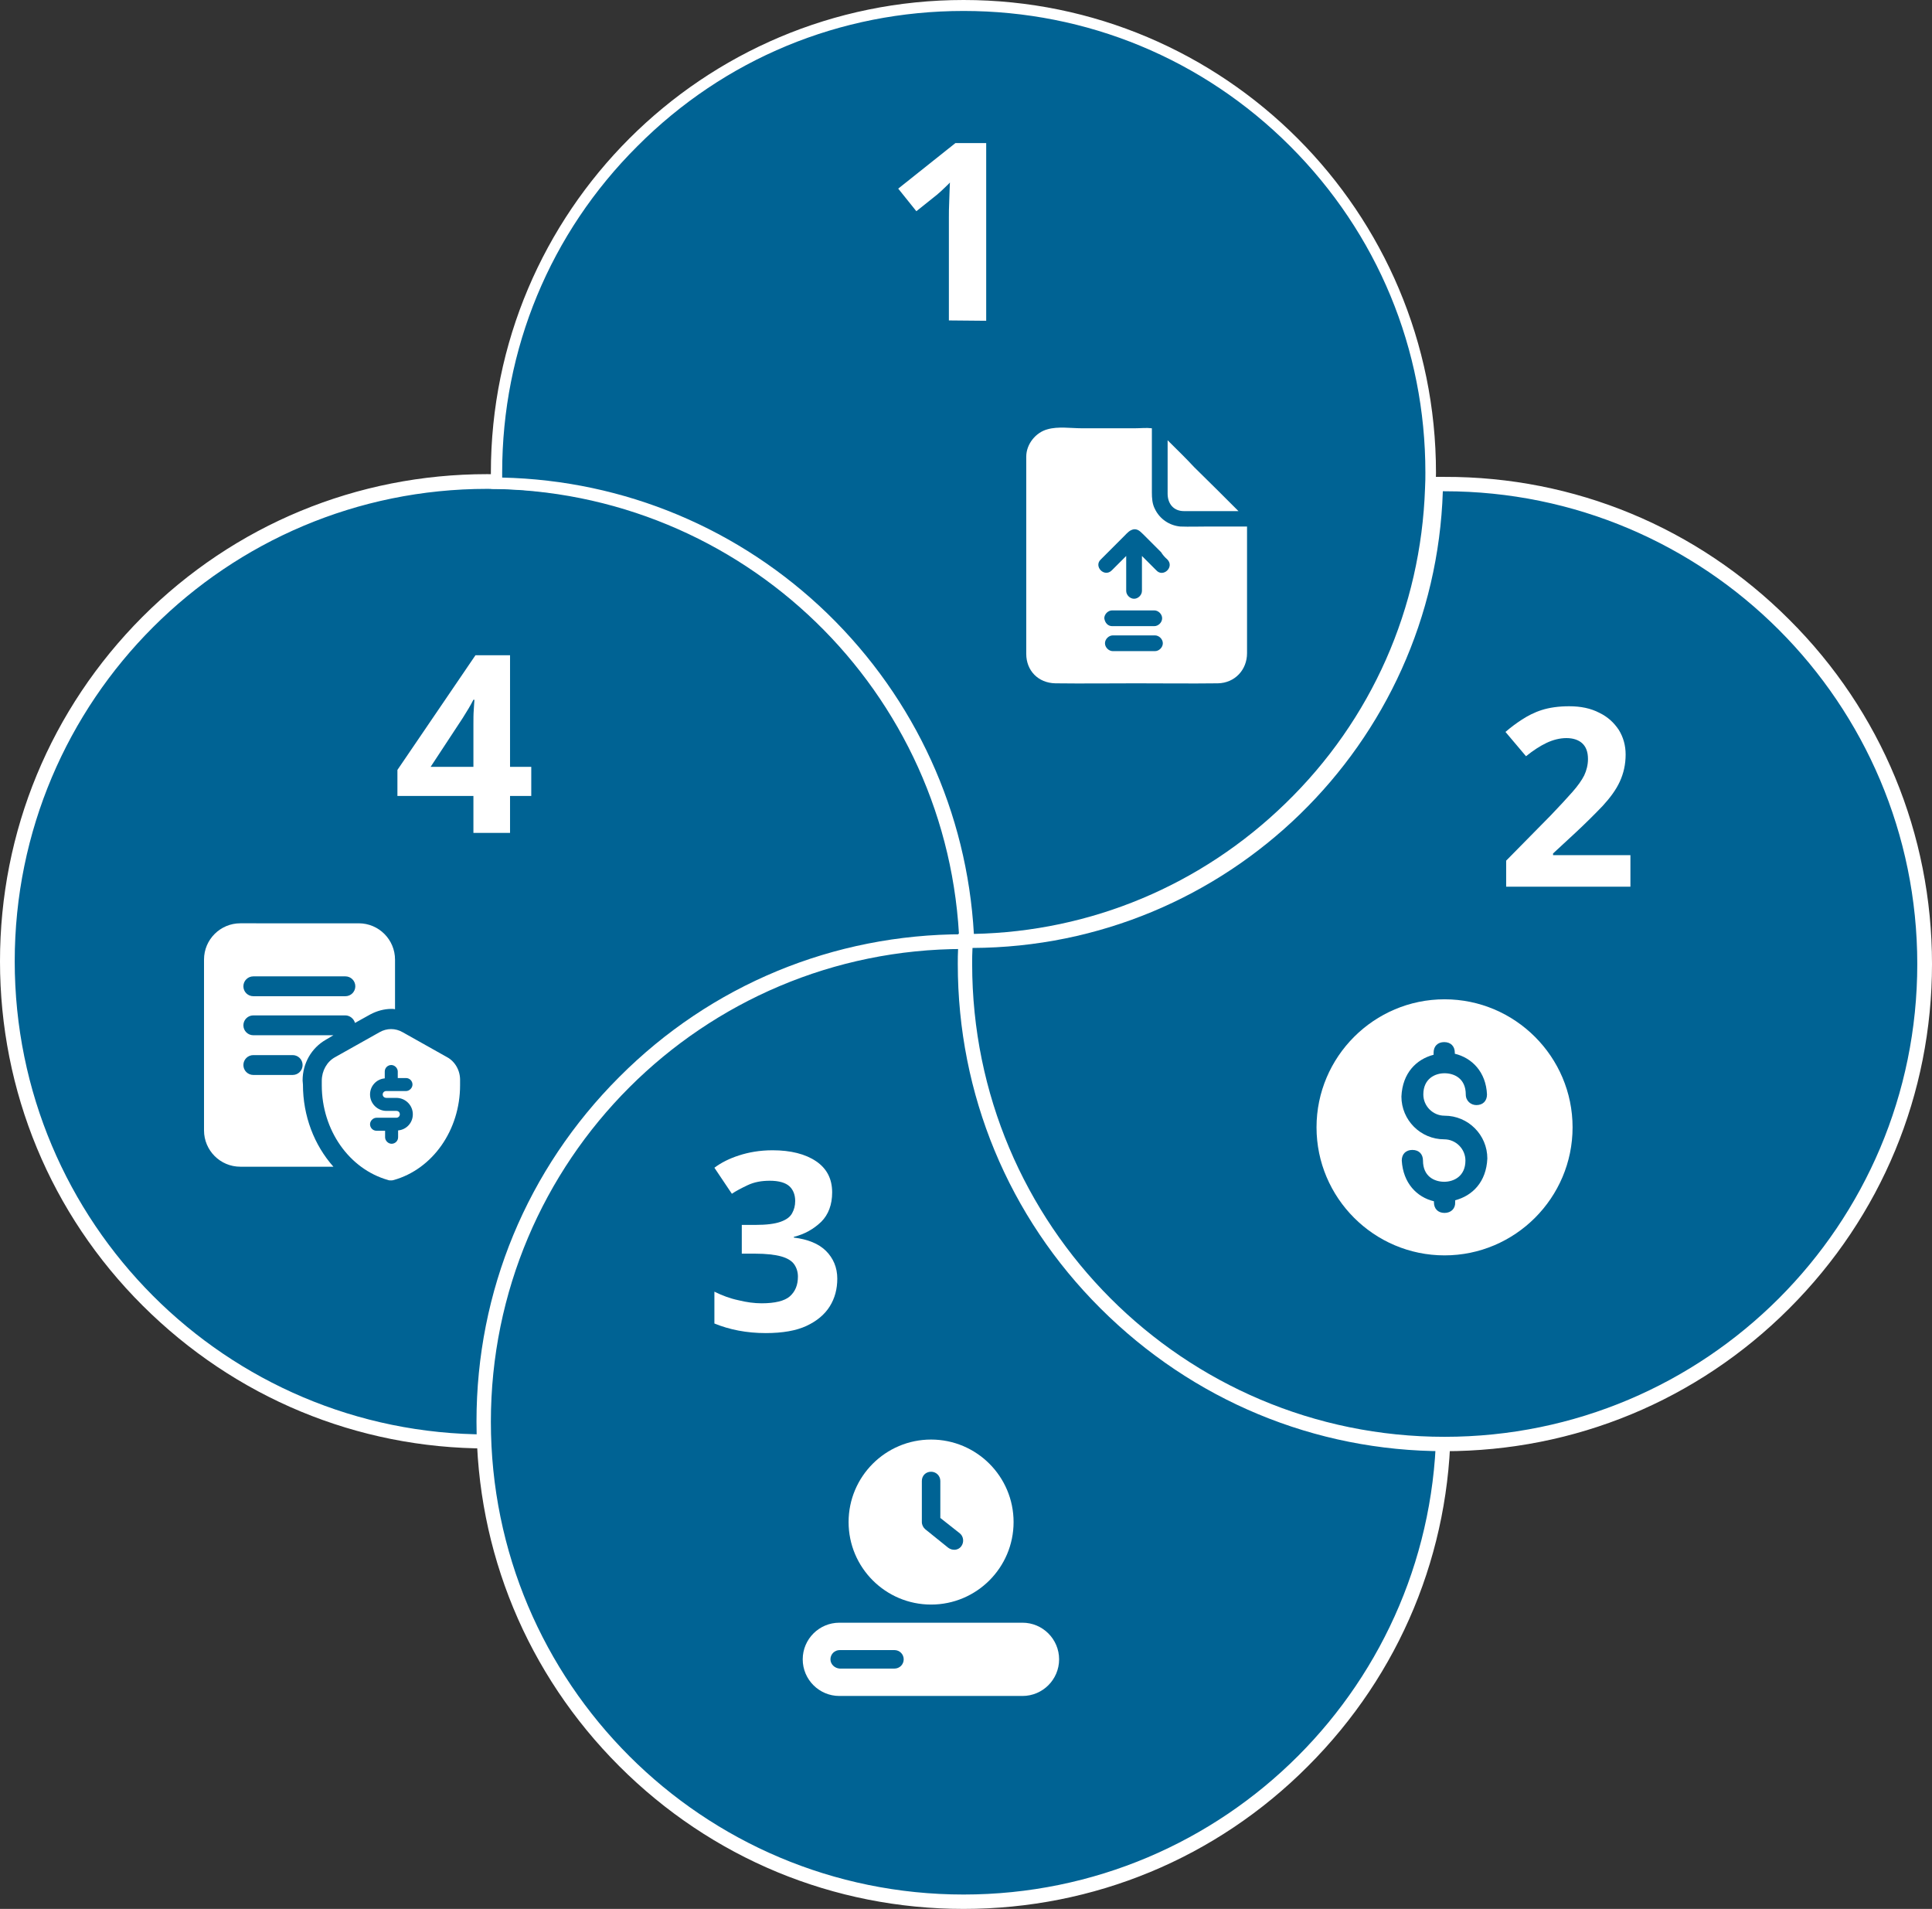<?xml version="1.0" encoding="utf-8"?>
<!-- Generator: Adobe Illustrator 28.3.0, SVG Export Plug-In . SVG Version: 6.00 Build 0)  -->
<svg version="1.1" id="Layer_2_00000030485984449578060400000001518287691066071440_"
	 xmlns="http://www.w3.org/2000/svg" xmlns:xlink="http://www.w3.org/1999/xlink" x="0px" y="0px" viewBox="0 0 564.4 557.6"
	 style="enable-background:new 0 0 564.4 557.6;" xml:space="preserve">
<rect x="0" y="0" width="564.4" height="557.6" fill="#333333" stroke="none"/>
<style type="text/css">
	.st0{fill:#006394;}
	.st1{fill:#FFFFFF;}
	.st2{fill-rule:evenodd;clip-rule:evenodd;fill:#FFFFFF;}
</style>
<g>
	<path class="st0" d="M142.3,421C65,421,2.1,358.1,2.1,280.8S65,140.6,142.3,140.6c36.7,0,71.3,14.1,97.6,39.5
		c26.2,25.4,41.3,59.5,42.5,95.9c0.1,1.8,0.1,3.4,0.1,4.8C282.5,358.1,219.7,421,142.3,421L142.3,421z"/>
	<path class="st1" d="M142.3,142.8C142.3,142.8,142.4,142.8,142.3,142.8c74.7,0.1,135.5,59.3,138,133.4c0,1.6,0.1,3.1,0.1,4.7
		c0,76.2-61.8,138.1-138.1,138.1S4.3,357.1,4.3,280.8S66.1,142.8,142.3,142.8 M142.3,138.5c-38,0-73.8,14.8-100.7,41.7
		C14.8,207.1,0,242.8,0,280.8s14.8,73.8,41.7,100.6s62.6,41.7,100.6,41.7s73.8-14.8,100.6-41.7c26.9-26.9,41.7-62.6,41.7-100.6
		c0-1.5,0-3-0.1-4.8c-1.2-37-16.6-71.6-43.2-97.4C214.7,152.8,179.6,138.5,142.3,138.5L142.3,138.5z"/>
	<path class="st0" d="M281.5,555.5c-77.3,0-140.2-62.9-140.2-140.2S204.2,275,281.5,275s140.2,62.9,140.2,140.2
		S358.8,555.5,281.5,555.5L281.5,555.5z"/>
	<path class="st1" d="M281.5,277.2c76.2,0,138.1,61.8,138.1,138.1s-61.8,138.1-138.1,138.1s-138.1-61.8-138.1-138.1
		S205.2,277.2,281.5,277.2 M281.5,272.9c-38,0-73.8,14.8-100.6,41.7c-26.9,26.9-41.7,62.6-41.7,100.6s14.8,73.8,41.7,100.7
		c26.9,26.9,62.6,41.7,100.6,41.7s73.8-14.8,100.6-41.7c26.9-26.9,41.7-62.6,41.7-100.6s-14.8-73.8-41.7-100.6
		S319.5,272.9,281.5,272.9L281.5,272.9L281.5,272.9z"/>
	<path class="st0" d="M422,421.8c-77.3,0-140.2-62.9-140.2-140.2c0-1.4,0-3,0.1-4.8l0.1-2.1h2.1c35.4-0.1,68.9-13.8,94.2-38.5
		c25.3-24.6,39.9-57.6,41.1-92.8l0.1-2.1h2.6c77.3,0,140.2,62.9,140.2,140.2S499.3,421.8,422,421.8L422,421.8z"/>
	<path class="st1" d="M422,143.5c76.2,0,138.1,61.8,138.1,138.1S498.3,419.7,422,419.7S284,357.8,284,281.6c0-1.6,0-3.1,0.1-4.7
		c74.4-0.3,135-59.5,137.4-133.4C421.7,143.5,421.8,143.5,422,143.5 M422,139.3c-0.1,0-0.2,0-0.4,0h-0.2l-4.1,0l-0.1,4.1
		c-1.2,34.7-15.5,67.1-40.4,91.4c-25,24.3-57.9,37.7-92.7,37.9l-4.1,0l-0.1,4.1c-0.1,1.8-0.1,3.4-0.1,4.8c0,38,14.8,73.8,41.7,100.6
		S384,423.9,422,423.9s73.8-14.8,100.7-41.7c26.9-26.9,41.7-62.6,41.7-100.6s-14.8-73.8-41.7-100.6C495.8,154.1,460,139.2,422,139.3
		L422,139.3L422,139.3z"/>
	<path class="st0" d="M282.9,274.5c-1.6-35.7-16.6-69-42.3-94c-25.8-25-59.7-39-95.6-39.4c0-1.1,0-2.1,0-3.1
		C145,62.8,206.2,1.6,281.5,1.6s136.4,61.2,136.4,136.5c0,1.4,0,2.9-0.1,4.6c-1.2,35.4-15.8,68.5-41.2,93.2
		C351.3,260.4,318.1,274.1,282.9,274.5L282.9,274.5z"/>
	<path class="st1" d="M281.5,3.2c36,0,69.9,14,95.4,39.5s39.5,59.3,39.5,95.3c0,1.4,0,2.8-0.1,4.6c-1.2,35-15.6,67.7-40.8,92.1
		c-24.6,23.9-56.8,37.4-91,38.1c-2-35.5-17.1-68.6-42.7-93.5c-25.7-24.9-59.4-39-95.1-39.8c0-0.5,0-1,0-1.5c0-36,14-69.9,39.5-95.3
		C211.6,17.2,245.4,3.2,281.5,3.2 M281.5,0c-76.2,0-138.1,61.8-138.1,138.1c0,1.6,0,3.1,0.1,4.7c74.6,0.1,135.4,59.3,137.9,133.4
		c0,0,0.1,0,0.1,0c0.2,0,0.4,0,0.5,0c74.4-0.3,135-59.5,137.4-133.4c0-1.6,0.1-3.1,0.1-4.7C419.5,61.8,357.7,0,281.5,0L281.5,0z"/>
	<path class="st1" d="M277.2,93.6v-30c0-1.2,0-2.8,0.1-4.9c0.1-2.1,0.1-3.9,0.2-5.4c-0.2,0.3-0.8,0.8-1.6,1.6s-1.5,1.4-2.2,2l-6,4.8
		l-5.3-6.6l16.7-13.3h9v51.9L277.2,93.6L277.2,93.6z"/>
	<path class="st1" d="M440,259v-7.6l13-13.2c2.6-2.7,4.7-5,6.3-6.8c1.6-1.8,2.8-3.5,3.5-4.9c0.7-1.5,1.1-3.1,1.1-4.8
		c0-2.1-0.6-3.6-1.7-4.6c-1.1-1-2.7-1.5-4.6-1.5s-3.9,0.5-5.8,1.4s-3.9,2.2-6,3.9l-6-7.1c1.5-1.3,3.1-2.5,4.8-3.6s3.6-2.1,5.8-2.8
		c2.2-0.7,4.9-1.1,8-1.1c3.4,0,6.3,0.6,8.8,1.9c2.5,1.2,4.3,2.9,5.7,5c1.3,2.1,2,4.5,2,7.2c0,2.9-0.6,5.5-1.7,7.9
		c-1.1,2.4-2.8,4.7-5,7.1c-2.2,2.3-4.8,4.9-7.8,7.7l-6.7,6.2v0.5h22.6v9.2L440,259L440,259z"/>
	<path class="st1" d="M243.1,348.3c0,3.6-1.1,6.5-3.2,8.6c-2.2,2.1-4.8,3.6-8,4.4v0.2c4.1,0.5,7.3,1.8,9.4,3.9s3.3,4.8,3.3,8.1
		c0,3-0.7,5.7-2.2,8.1s-3.8,4.3-6.8,5.7s-7,2.1-11.9,2.1c-5.6,0-10.6-1-15-2.8v-9.3c2.2,1.1,4.6,2,7,2.5c2.4,0.6,4.7,0.9,6.8,0.9
		c3.9,0,6.7-0.7,8.2-2c1.6-1.4,2.4-3.3,2.4-5.8c0-1.4-0.4-2.6-1.1-3.6c-0.7-1-2-1.8-3.8-2.3s-4.4-0.8-7.6-0.8h-3.9v-8.4h4
		c3.2,0,5.6-0.3,7.3-0.9c1.7-0.6,2.8-1.4,3.4-2.5s0.9-2.2,0.9-3.6c0-1.8-0.6-3.3-1.7-4.3c-1.1-1-3-1.6-5.7-1.6
		c-2.5,0-4.6,0.4-6.5,1.3s-3.4,1.7-4.6,2.5l-5.1-7.6c2-1.5,4.4-2.7,7.2-3.6s6-1.5,9.8-1.5c5.3,0,9.6,1.1,12.7,3.2
		S243.1,344.3,243.1,348.3L243.1,348.3z"/>
	<path class="st1" d="M138.3,243.3v-10.8h-22.2v-7.6l22.8-33.5H149V224h6.2v8.5H149v10.8L138.3,243.3L138.3,243.3z M138.3,224v-12.4
		c0-1.6,0-3,0.1-4.2s0.1-2.1,0.2-3h-0.3c-0.8,1.6-1.9,3.4-3.1,5.3l-9.4,14.3H138.3L138.3,224z"/>
	<path class="st1" d="M359.6,153.8h-6.8c-2.6,0-5.4,0.1-8,0c-3.2-0.3-6-2.2-7.4-5.1c-0.8-1.5-0.9-3.2-0.9-4.9v-18.7
		c-1.7-0.2-3.2,0-4.9,0H316c-3.1,0-6.9-0.6-10,0.3c-3.4,0.9-6.2,4.3-6.2,8v57.6c0,4.9,3.5,8.5,8.5,8.6c7.9,0.1,15.7,0,23.6,0
		s15.9,0.1,23.9,0c4.9-0.1,8.5-3.9,8.5-8.8v-37h-0.1C362.6,153.8,361.2,153.8,359.6,153.8L359.6,153.8L359.6,153.8z M325.1,190.2
		c-1.2,0-2.3-1.1-2.3-2.3s1.1-2.3,2.3-2.3h12.3c1.2,0,2.3,1.1,2.3,2.3s-1.1,2.3-2.3,2.3H325.1L325.1,190.2z M322.6,180.6
		c0-1.2,1.1-2.3,2.3-2.3h12.3c1.2,0,2.3,1.1,2.3,2.3s-1.1,2.3-2.3,2.3h-12.3C323.7,182.9,322.8,182,322.6,180.6z M341,163.4
		c2.2,2.2-1.2,5.4-3.2,3.2l-4.2-4.2v10.2c0,1.2-1.1,2.3-2.3,2.3s-2.3-1.1-2.3-2.3v-10.2c-1.4,1.4-2.8,2.8-4.2,4.2
		c-2.2,2.2-5.4-1.2-3.2-3.2c1.5-1.5,3.1-3.1,4.6-4.6c0.8-0.8,1.5-1.5,2.3-2.3s1.5-1.7,2.8-1.9c1.4-0.1,2.2,1.1,3.1,1.9l4.8,4.8
		C339.6,162,340.3,162.8,341,163.4L341,163.4L341,163.4z"/>
	<path class="st1" d="M341.7,129.2c-0.1-0.1-0.5-0.5-0.6-0.6v15.6c0,2.9,1.7,5.1,4.8,5.1h15.9c-4.3-4.3-8.6-8.6-13-12.9
		C346.5,133.9,344,131.5,341.7,129.2L341.7,129.2L341.7,129.2z"/>
	<path class="st2" d="M272,420.5c-13.3,0-24.1,10.8-24.1,24.1s10.8,24.1,24.1,24.1s24.1-10.8,24.1-24.1S285.3,420.5,272,420.5z
		 M272,429.9c1.5,0,2.7,1.2,2.7,2.7v10.8l5.7,4.5c1.1,0.9,1.3,2.6,0.4,3.8s-2.6,1.3-3.8,0.4l-6.7-5.4c-0.6-0.5-1-1.3-1-2.1v-12
		C269.3,431,270.5,429.9,272,429.9L272,429.9z"/>
	<path class="st2" d="M245.2,474c-5.9,0-10.7,4.8-10.7,10.7s4.8,10.7,10.7,10.7h53.5c5.9,0,10.7-4.8,10.7-10.7s-4.8-10.7-10.7-10.7
		H245.2z M242.6,484.7c0-1.5,1.2-2.7,2.7-2.7h16c1.5,0,2.7,1.2,2.7,2.7s-1.2,2.7-2.7,2.7h-16C243.8,487.3,242.6,486.1,242.6,484.7z"
		/>
	<path class="st1" d="M422,291.9c-20.6,0-37.4,16.8-37.4,37.4s16.8,37.4,37.4,37.4s37.4-16.8,37.4-37.4S442.6,291.9,422,291.9z
		 M422,354.3c-1.9,0-3.1-1.2-3.1-3.1v-0.3c-5-1.2-9-5.3-9.4-11.9c0-1.9,1.2-3.1,3.1-3.1s3.1,1.2,3.1,3.1c0,4.7,3.4,6.2,6.2,6.2
		s6.2-1.6,6.2-6.2c0-3.4-2.8-6.2-6.2-6.2c-6.9,0-12.5-5.6-12.5-12.5c0.3-6.9,4.4-10.9,9.4-12.2v-0.6c0-1.9,1.2-3.1,3.1-3.1
		c1.9,0,3.1,1.2,3.1,3.1v0.3c5,1.2,9.1,5.3,9.4,11.9c0,1.9-1.2,3.1-3.1,3.1c-1.6,0-3.1-1.2-3.1-3.1c0-4.7-3.4-6.2-6.2-6.2
		s-6.2,1.6-6.2,6.2c0,3.4,2.8,6.2,6.2,6.2c6.9,0,12.5,5.6,12.5,12.5c-0.3,6.9-4.4,10.9-9.4,12.2v0.6
		C425.2,353,423.9,354.3,422,354.3z"/>
	<path class="st1" d="M130.6,308.8l-13-7.3c-2.1-1.2-4.6-1.2-6.7,0l-13,7.3c-2.4,1.3-3.9,4-3.9,6.9v1.3c0,13.1,8,24.5,19.4,27.7
		c0.2,0.1,0.5,0.1,0.8,0.1s0.5,0,0.8-0.1c11.4-3.2,19.4-14.6,19.4-27.7v-1.3C134.5,312.8,133,310.1,130.6,308.8L130.6,308.8
		L130.6,308.8z M112.9,320.7h2.9c2.6,0,4.8,2.1,4.8,4.8c0,2.5-1.9,4.5-4.3,4.7v2c0,1.1-0.9,1.9-1.9,1.9s-1.9-0.9-1.9-1.9v-1.9H110
		c-1.1,0-1.9-0.9-1.9-1.9s0.9-1.9,1.9-1.9h5.8c0.5,0,1-0.4,1-1s-0.4-1-1-1h-2.9c-2.6,0-4.8-2.1-4.8-4.8c0-2.5,1.9-4.5,4.3-4.7v-2
		c0-1.1,0.9-1.9,1.9-1.9s1.9,0.9,1.9,1.9v1.9h2.4c1.1,0,1.9,0.9,1.9,1.9s-0.9,1.9-1.9,1.9h-5.8c-0.5,0-1,0.4-1,1
		S112.3,320.7,112.9,320.7z M88.4,315.6c0-5,2.6-9.5,6.8-11.9l2.2-1.3H74c-1.6,0-2.9-1.3-2.9-2.9s1.3-2.9,2.9-2.9h26.9
		c1.3,0,2.5,1,2.8,2.2l4.5-2.5c1.9-1,4-1.6,6.2-1.6c0.3,0,0.6,0,1,0.1v-14.5c0-5.8-4.7-10.6-10.6-10.6H70.2
		c-5.8,0-10.6,4.7-10.6,10.6v49.9c0,5.8,4.7,10.6,10.6,10.6h27.2c-5.6-6.3-8.9-14.8-8.9-24L88.4,315.6L88.4,315.6z M74,285.2h26.9
		c1.6,0,2.9,1.3,2.9,2.9s-1.3,2.9-2.9,2.9H74c-1.6,0-2.9-1.3-2.9-2.9S72.4,285.2,74,285.2z M85.5,314H74c-1.6,0-2.9-1.3-2.9-2.9
		s1.3-2.9,2.9-2.9h11.5c1.6,0,2.9,1.3,2.9,2.9S87.1,314,85.5,314z"/>
</g>
</svg>
